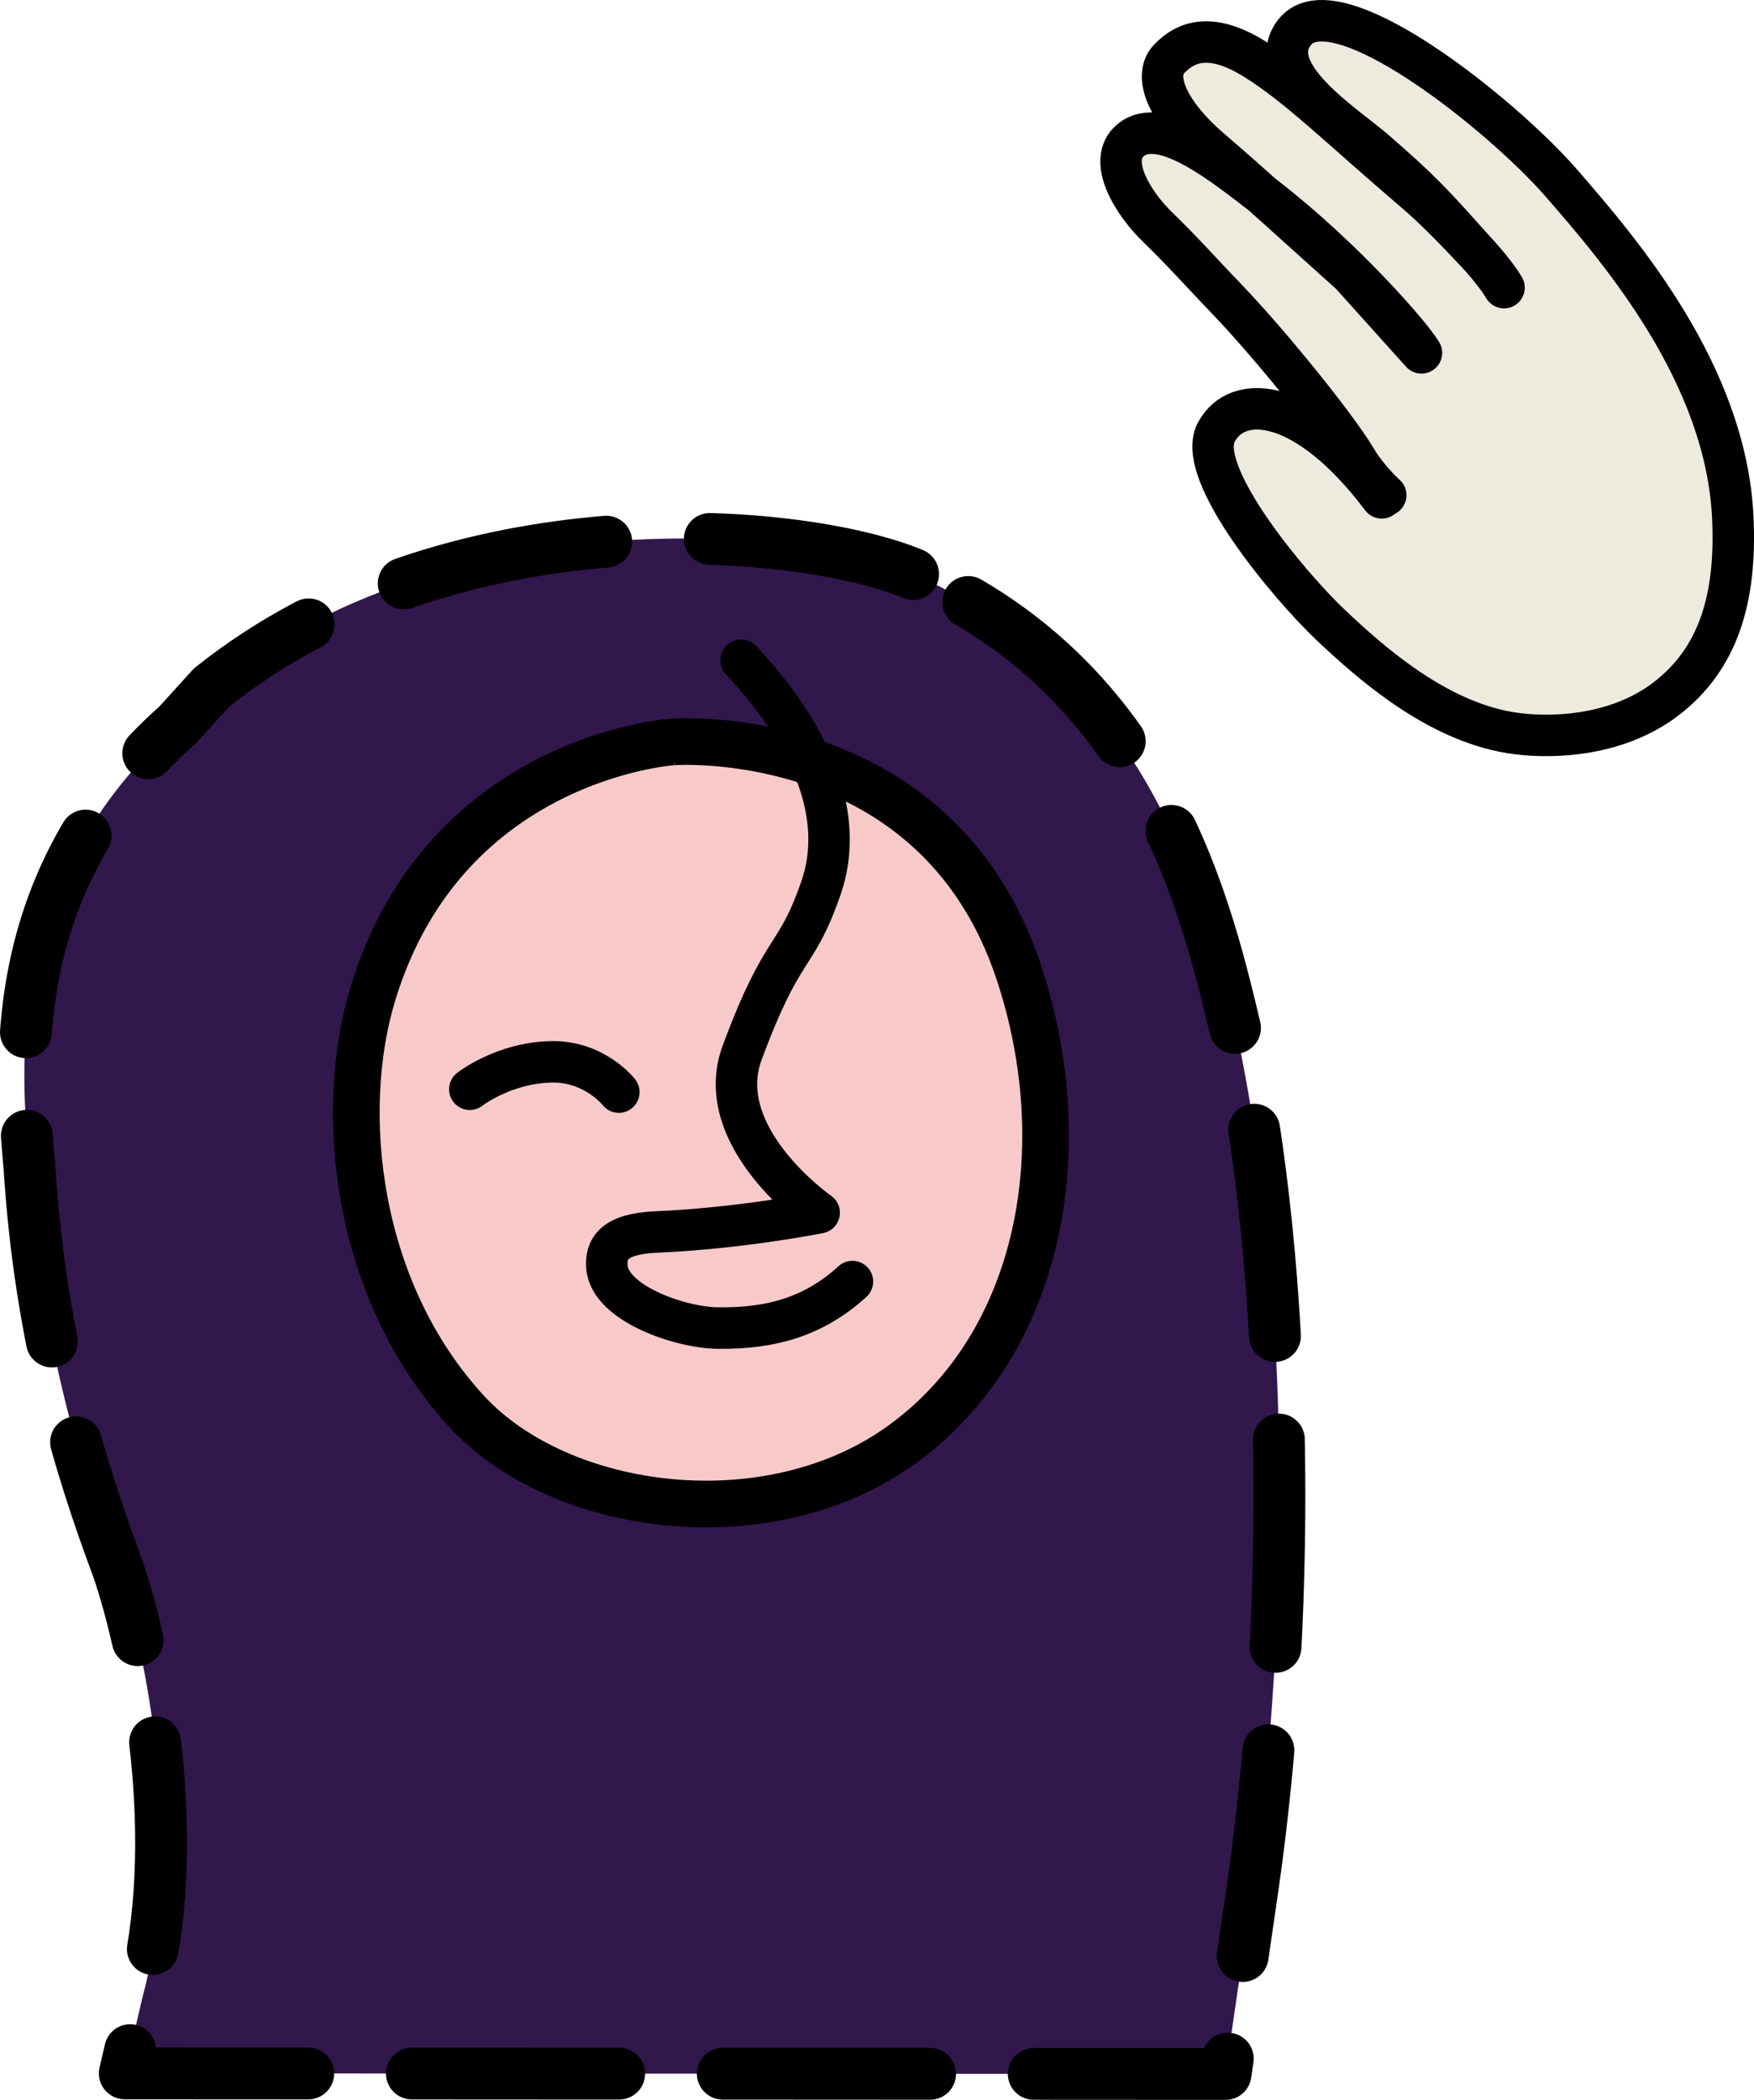 <?xml version="1.0" encoding="UTF-8" standalone="no"?>
<!-- Created with Inkscape (http://www.inkscape.org/) -->

<svg
   width="84.617mm"
   height="101.263mm"
   viewBox="0 0 84.617 101.263"
   version="1.1"
   id="svg1"
   xmlns="http://www.w3.org/2000/svg"
   xmlns:svg="http://www.w3.org/2000/svg">
  <defs
     id="defs1" />
  <g
     id="layer1"
     transform="translate(-60.493,-83.647)">
    <path
       id="path1"
       style="fill:#32174d;fill-opacity:1;stroke:#000000;stroke-width:2.5;stroke-linecap:round;stroke-linejoin:round;stroke-dasharray:10, 5;stroke-dashoffset:0;stroke-opacity:1"
       d="m 104.543,111.33 c -5.442,-2.275 -22.296,-3.75 -33.846,5.475 l -1.624,1.79 c -8.519,7.589 -7.553,16.847 -7.159,21.334 0.511,8.15 2.384,14.341 4.26,19.346 1.431,4.168 3.187,13.308 1.198,20.665 l -0.859,3.692 53.103,0.029 1.341,-9.218 c 1.736,-12.18 1.808,-27.993 -0.622,-40.139 -1.383,-5.6 -3.533,-17.652 -15.793,-22.973 z" />
    <path
       style="fill:#f7cac9;fill-opacity:1;stroke:#000000;stroke-width:2.251;stroke-dasharray:none;stroke-dashoffset:0"
       d="m 92.952,119.425 c 0,0 -10.959,0.694 -14.459,12.107 -1.763,5.747 -0.829,14.391 4.528,20.195 4.509,4.886 14.6,6.249 21.042,1.539 6.697,-4.896 8.374,-14.323 5.574,-22.749 -4.001,-12.043 -16.686,-11.092 -16.686,-11.092 z"
       id="path2" />
    <path
       style="fill:none;fill-opacity:1;stroke:#000000;stroke-width:2;stroke-linecap:round;stroke-linejoin:round;stroke-dasharray:none;stroke-dashoffset:0"
       d="m 96.242,115.485 c 3.427,3.646 5.054,7.545 3.855,10.988 -1.242,3.566 -1.79,2.527 -3.799,7.933 -1.518,4.086 3.714,7.723 3.714,7.723 0,0 -3.74,0.752 -7.884,0.931 -2.036,0.088 -2.419,0.825 -2.358,1.674 0.126,1.752 3.495,2.929 5.338,2.957 2.642,0.039 4.696,-0.586 6.509,-2.243"
       id="path3" />
    <path
       style="fill:none;fill-opacity:1;stroke:#000000;stroke-width:2;stroke-linecap:round;stroke-linejoin:round;stroke-dasharray:none;stroke-dashoffset:0"
       d="m 83.158,136.175 c 0,0 1.614,-1.266 3.904,-1.322 2.115,-0.052 3.285,1.46 3.285,1.46"
       id="path4" />
    <path
       style="fill:#edeade;fill-opacity:1;stroke:#000000;stroke-width:2;stroke-linecap:round;stroke-linejoin:round;stroke-dasharray:none;stroke-dashoffset:0"
       d="m 127.151,107.656 c -3.654,-4.841 -6.95,-5.113 -7.986,-3.158 -1.035,1.955 3.522,7.396 5.521,9.286 1.999,1.89 5.11,4.614 8.676,5.197 1.64,0.268 4.997,0.296 7.519,-1.643 2.502,-1.923 3.388,-4.821 3.207,-8.72 -0.322,-6.921 -5.384,-12.827 -8.292,-16.166 -2.808,-3.225 -10.857,-9.712 -12.835,-7.265 -1.584,1.959 2.442,4.496 3.823,5.69 2.258,1.952 2.865,2.615 5.076,5.108 l 0.278,0.323"
       id="path5" />
    <path
       style="fill:#edeade;fill-opacity:1;stroke:#000000;stroke-width:2;stroke-linecap:round;stroke-linejoin:round;stroke-dasharray:none;stroke-dashoffset:0"
       d="m 131.413,97.828 c -1.492,-1.85 -3.719,5.082 -4.358,4.377 -1.101,-1.215 -1.386,-1.404 -1.866,-1.58 -1.514,2.079 0.567,5.452 2.155,6.904"
       id="path8" />
    <path
       style="fill:#edeade;fill-opacity:1;stroke:#000000;stroke-width:2;stroke-linecap:round;stroke-linejoin:round;stroke-dasharray:none;stroke-dashoffset:0"
       d="m 133.051,97.519 c 0,0 -0.39,-0.698 -1.411,-1.781 -0.896,-0.95 -1.909,-2.004 -2.847,-2.805 -3.625,-3.093 -5.644,-5.117 -7.768,-6.437 -2.124,-1.32 -3.324,-0.846 -4.129,-0.01 -0.805,0.836 -0.07,2.587 2.004,4.367 2.074,1.78 4.008,3.549 6.76,6.022 l 3.407,3.788 c -0.497,-0.842 -3.713,-4.543 -7.475,-7.468 -2.054,-1.597 -5.075,-4.037 -6.564,-2.78 -1.149,0.97 0.106,3.024 1.333,4.207 1.186,1.143 2.221,2.314 3.258,3.387 2.233,2.311 5.745,6.693 6.424,8.017"
       id="path7" />
  </g>
</svg>
